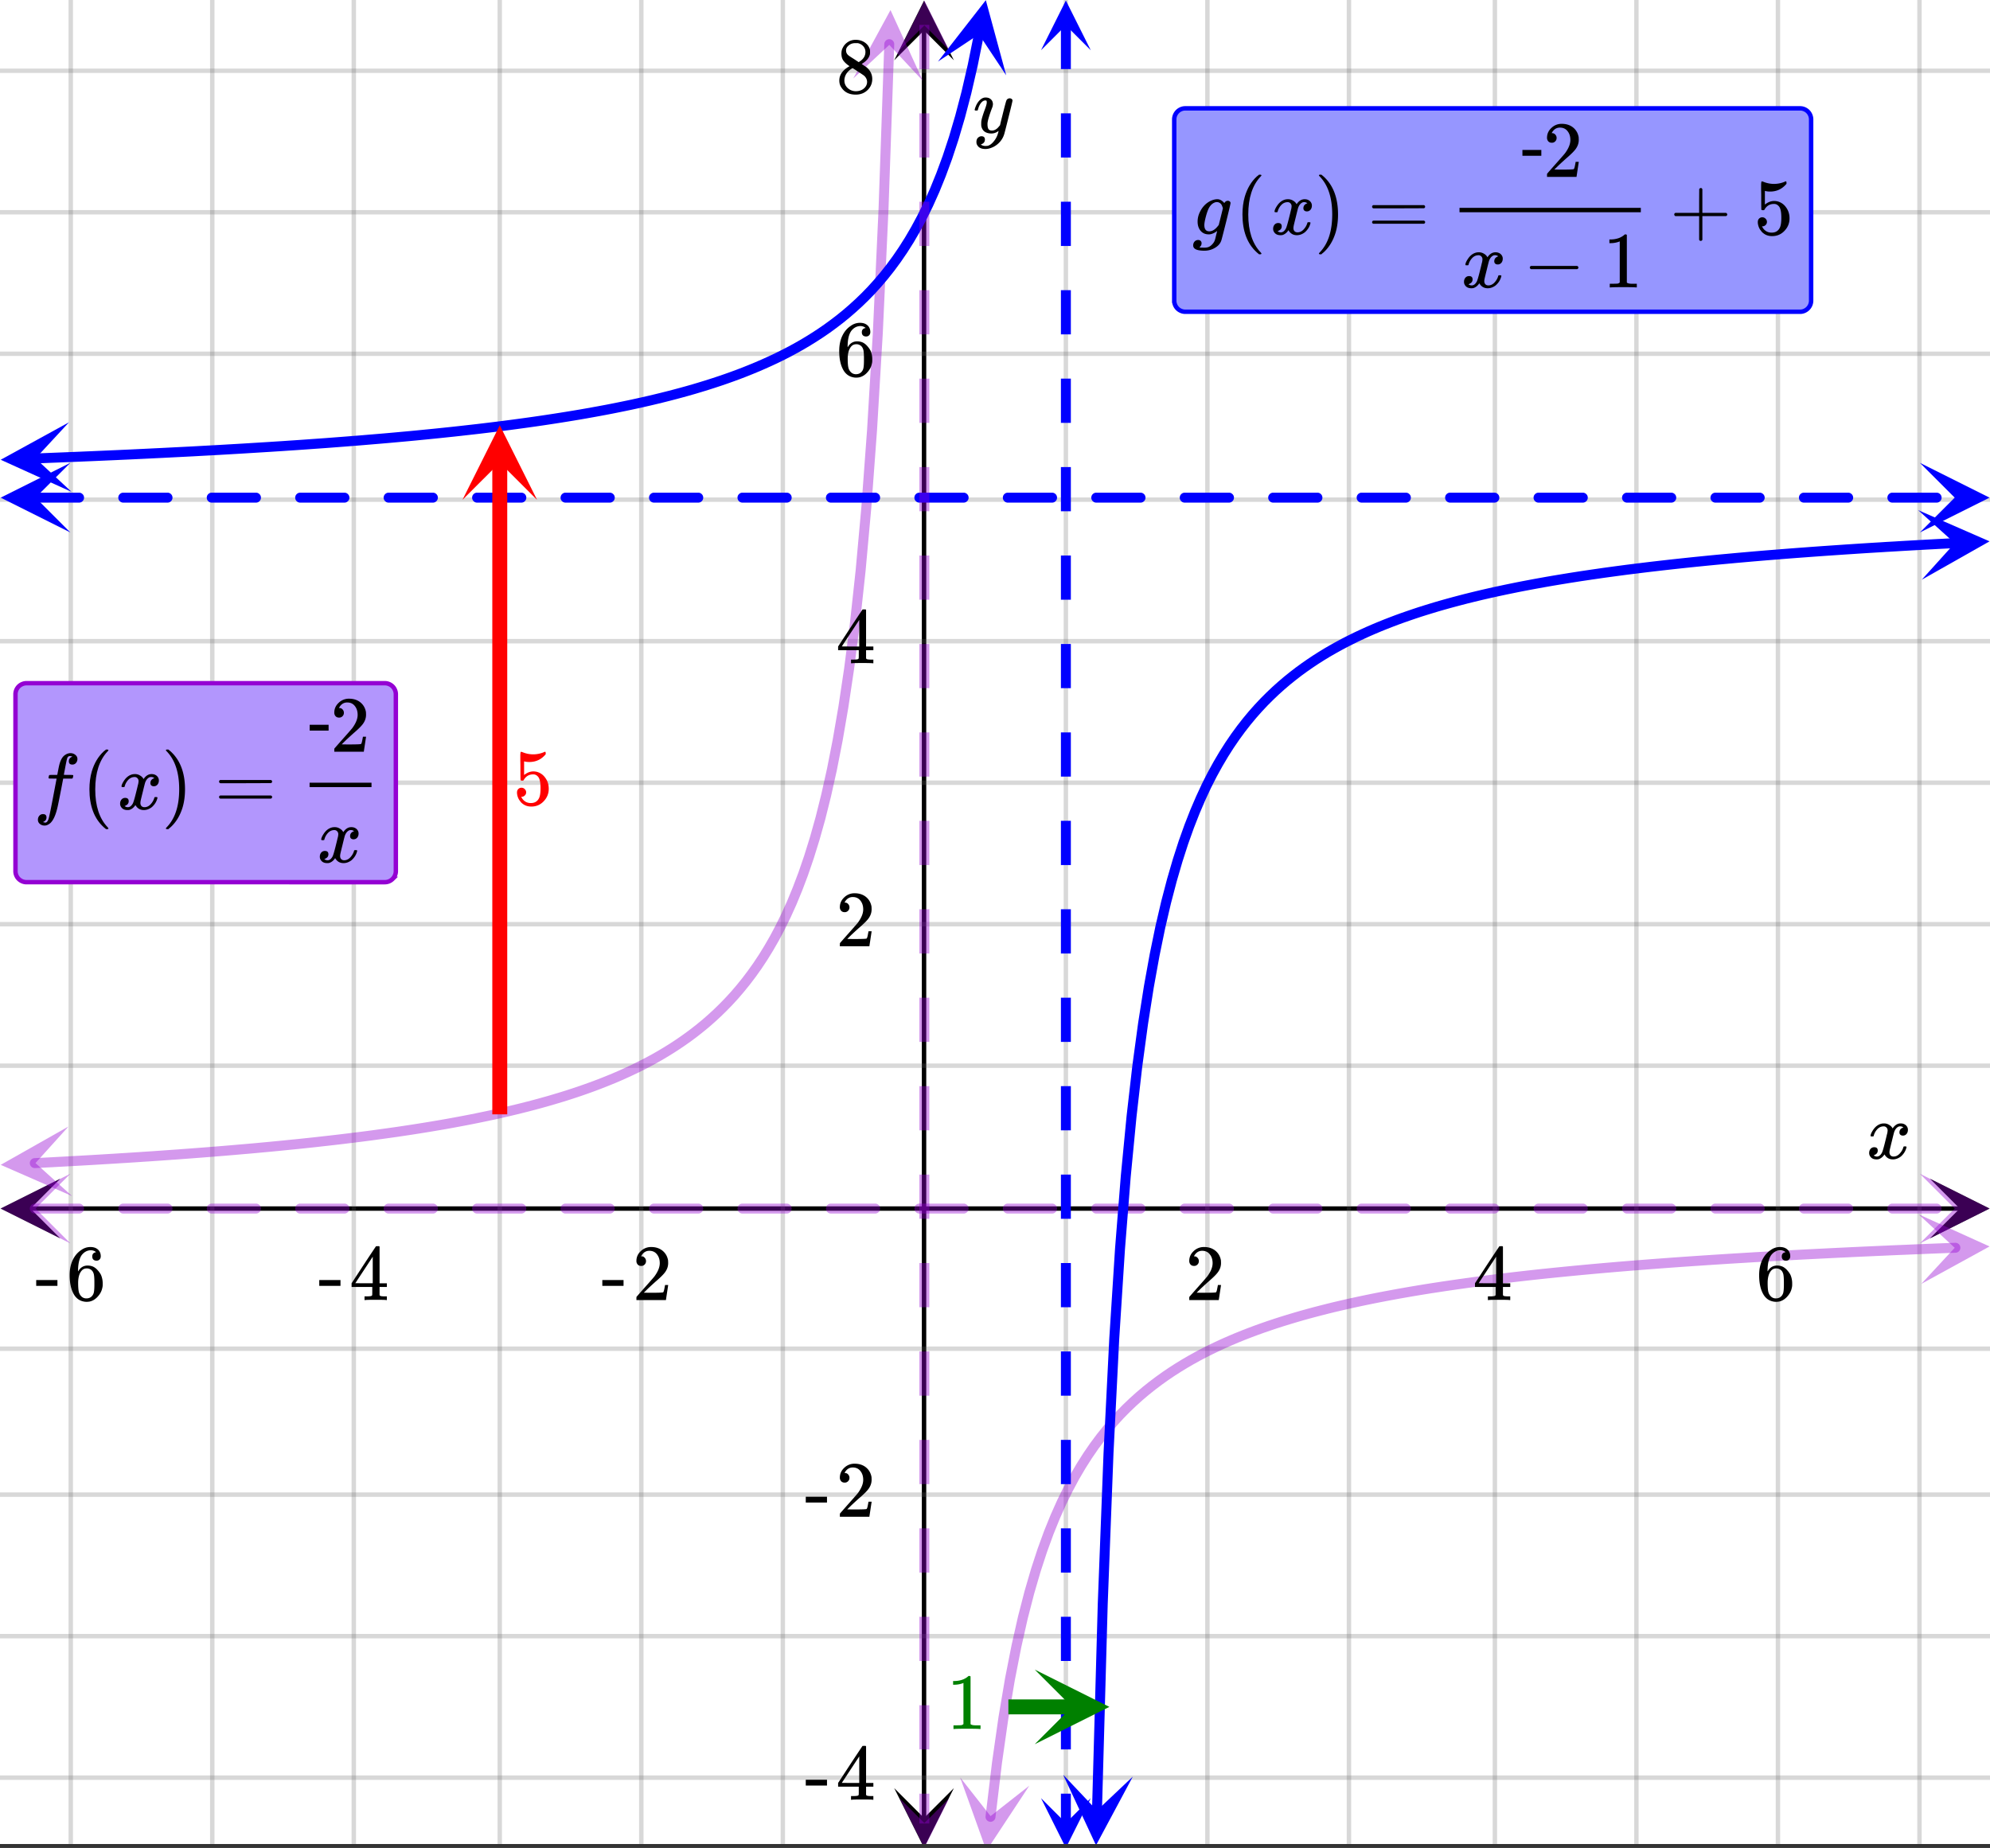 <svg xmlns="http://www.w3.org/2000/svg" xmlns:xlink="http://www.w3.org/1999/xlink" width="449.28" height="417.28" viewBox="0 0 336.96 312.96"><rect x="0" y="0" width="336.96" height="312.96" fill="#333333" stroke="none"/><defs><symbol overflow="visible" id="H"><path d="M.781-3.75C.727-3.8.703-3.848.703-3.89c.031-.25.172-.563.422-.938.414-.633.941-1.004 1.578-1.11.133-.007.235-.015.297-.015.313 0 .598.086.86.25.269.156.46.355.578.594.113-.157.187-.25.218-.282.332-.375.711-.562 1.14-.562.364 0 .661.105.891.312.227.211.344.465.344.766 0 .281-.078.516-.234.703a.776.776 0 0 1-.625.281.64.64 0 0 1-.422-.14.521.521 0 0 1-.156-.39c0-.415.222-.696.672-.845a.58.58 0 0 0-.141-.093.705.705 0 0 0-.39-.094.91.91 0 0 0-.266.031c-.336.149-.586.445-.75.89-.032.075-.164.579-.39 1.516-.231.93-.356 1.45-.376 1.563a1.827 1.827 0 0 0-.047.406c0 .211.063.383.188.516.125.125.289.187.5.187.383 0 .726-.16 1.031-.484.3-.32.508-.676.625-1.063.02-.082.04-.129.063-.14.03-.02.109-.031.234-.031.164 0 .25.039.25.109 0 .012-.012.058-.031.14-.149.563-.461 1.055-.938 1.47-.43.323-.875.484-1.344.484-.625 0-1.101-.282-1.421-.844-.262.406-.594.68-1 .812-.086.02-.2.032-.344.032-.524 0-.89-.188-1.11-.563a.953.953 0 0 1-.14-.531c0-.27.078-.5.234-.688a.798.798 0 0 1 .625-.28c.395 0 .594.187.594.562 0 .336-.164.574-.484.718a.359.359 0 0 1-.063.047l-.078.031c-.012.012-.024.016-.031.016h-.032c0 .031.063.074.188.125a.817.817 0 0 0 .36.078c.32 0 .597-.203.827-.61.102-.163.282-.75.532-1.75.05-.206.109-.437.171-.687.063-.257.11-.457.141-.593.031-.133.05-.211.063-.235a2.86 2.86 0 0 0 .078-.531.678.678 0 0 0-.188-.5.613.613 0 0 0-.484-.203c-.406 0-.762.156-1.063.469a2.562 2.562 0 0 0-.609 1.078c-.012.074-.031.12-.063.14a.752.752 0 0 1-.218.016zm0 0"/></symbol><symbol overflow="visible" id="N"><path d="M6.234-5.813c.125 0 .227.04.313.11.094.062.14.152.14.266 0 .117-.226 1.058-.671 2.828C5.578-.836 5.328.133 5.266.312a3.459 3.459 0 0 1-.688 1.22 3.641 3.641 0 0 1-1.11.874c-.491.239-.945.36-1.359.36-.687 0-1.152-.22-1.39-.657-.094-.125-.14-.304-.14-.53 0-.306.085-.544.265-.72.187-.168.379-.25.578-.25.394 0 .594.188.594.563 0 .332-.157.578-.47.734a.298.298 0 0 1-.062.032.295.295 0 0 0-.078.03c-.011.009-.023.016-.031.016L1.328 2c.031.05.129.11.297.172.133.05.273.078.422.078h.11c.155 0 .273-.012.359-.031.332-.094.648-.324.953-.688A3.69 3.69 0 0 0 4.188.25c.093-.3.14-.477.14-.531 0-.008-.012-.004-.031.015a.358.358 0 0 1-.078.047c-.336.239-.703.36-1.11.36-.46 0-.84-.106-1.14-.313-.293-.219-.48-.531-.563-.937a2.932 2.932 0 0 1-.015-.407c0-.218.007-.382.03-.5.063-.394.266-1.054.61-1.984.196-.531.297-.898.297-1.11a.838.838 0 0 0-.031-.265c-.024-.05-.074-.078-.156-.078h-.063c-.21 0-.406.094-.594.281-.293.293-.511.727-.656 1.297 0 .012-.008.027-.015.047a.188.188 0 0 1-.032.047l-.015.015c-.012.012-.028.016-.047.016h-.36C.305-3.8.281-3.836.281-3.86a.97.97 0 0 1 .047-.203c.188-.625.469-1.113.844-1.468.3-.282.617-.422.953-.422.383 0 .688.105.906.312.227.2.344.485.344.86-.023.168-.04.261-.047.281 0 .055-.07.246-.203.578-.367 1-.586 1.735-.656 2.203a1.857 1.857 0 0 0-.016.297c0 .344.05.61.156.797.114.18.313.266.594.266.207 0 .406-.051.594-.157a1.84 1.84 0 0 0 .422-.328c.093-.101.21-.242.36-.422a32.833 32.833 0 0 1 .25-1.063c.093-.35.175-.687.25-1 .343-1.35.534-2.062.577-2.124a.592.592 0 0 1 .578-.36zm0 0"/></symbol><symbol overflow="visible" id="O"><path d="M1.594 2.188c.238.05.367.078.39.078.207 0 .383-.188.532-.563.113-.305.441-1.898.984-4.797.258-1.363.39-2.05.39-2.062v-.032h-.624c-.43 0-.653-.007-.672-.03-.063-.032-.074-.13-.031-.298.03-.132.05-.207.062-.218.02-.04.055-.063.11-.063.062-.008.273-.016.64-.016.426 0 .64-.003.64-.015 0-.02.04-.242.126-.672.082-.426.132-.688.156-.781.187-.852.473-1.446.86-1.782.35-.289.722-.437 1.109-.437.32.012.593.11.812.297.227.18.344.414.344.703a.987.987 0 0 1-.25.672.766.766 0 0 1-.61.266c-.398 0-.593-.188-.593-.563 0-.332.16-.578.484-.734l.11-.063A1.362 1.362 0 0 0 6.155-9c-.261 0-.43.168-.5.5-.074.273-.195.86-.36 1.766l-.171.89c0 .024.242.032.734.032.407 0 .649.007.735.015.082.012.125.043.125.094 0 .094-.032.242-.094.437-.023.043-.07.07-.14.079h-1.47l-.312 1.64c-.336 1.719-.543 2.758-.625 3.11-.305 1.363-.71 2.285-1.219 2.765-.336.29-.664.438-.984.438-.324 0-.594-.094-.813-.282a.867.867 0 0 1-.328-.703c0-.273.082-.5.25-.687a.789.789 0 0 1 .61-.266c.394 0 .593.188.593.563 0 .332-.156.57-.468.718zm0 0"/></symbol><symbol overflow="visible" id="T"><path d="M1 .953c.156 0 .285.047.39.14a.522.522 0 0 1 .173.407c0 .238-.09.441-.266.61-.063.07-.086.109-.063.109.082.02.348.031.797.031.344 0 .614-.055.813-.156.207-.106.398-.262.578-.469.176-.2.3-.402.375-.61.062-.18.133-.46.219-.843.113-.426.171-.676.171-.75a2.572 2.572 0 0 1-1.078.547A1.509 1.509 0 0 1 2.781 0c-.586 0-1.047-.203-1.39-.61-.336-.413-.5-.93-.5-1.546 0-.563.129-1.11.39-1.64.414-.852 1.008-1.474 1.782-1.86.414-.196.804-.297 1.171-.297.414 0 .805.215 1.172.64l.063-.062a.616.616 0 0 1 .562-.313c.114 0 .211.04.297.11.094.074.14.164.14.266 0 .136-.257 1.226-.765 3.265-.512 2.043-.781 3.082-.812 3.125-.168.488-.524.89-1.063 1.203a3.421 3.421 0 0 1-1.797.485c-1.031 0-1.64-.2-1.828-.594a.734.734 0 0 1-.062-.328.95.95 0 0 1 .234-.625A.81.81 0 0 1 1 .953zm4.172-5.375a3.912 3.912 0 0 0-.203-.547.984.984 0 0 0-.313-.343.917.917 0 0 0-.531-.157c-.023 0-.055.008-.094.016H3.97c-.387.094-.715.328-.985.703-.25.336-.492.945-.718 1.828-.157.606-.235 1.055-.235 1.344 0 .71.281 1.062.844 1.062.508 0 1.004-.312 1.484-.937l.11-.14c.32-1.259.554-2.204.703-2.829zm0 0"/></symbol><symbol overflow="visible" id="I"><path d="M1.484-5.781c-.25 0-.449-.078-.593-.235a.872.872 0 0 1-.22-.609c0-.645.243-1.195.735-1.656a2.46 2.46 0 0 1 1.766-.703c.77 0 1.41.21 1.922.625.508.418.82.964.937 1.64.008.168.016.32.016.453 0 .524-.156 1.012-.469 1.47-.25.374-.758.89-1.516 1.546-.324.281-.777.695-1.359 1.234l-.781.766 1.016.016c1.414 0 2.164-.024 2.25-.079.039-.007.085-.101.14-.28.031-.095.094-.4.188-.923v-.03h.53v.03l-.374 2.47V0h-5v-.25c0-.188.008-.29.031-.313.008-.007.383-.437 1.125-1.28.977-1.095 1.61-1.813 1.89-2.157.602-.82.907-1.57.907-2.25 0-.594-.156-1.086-.469-1.484-.312-.407-.746-.61-1.297-.61-.523 0-.945.235-1.265.703-.024.032-.047.079-.078.141a.274.274 0 0 0-.047.078c0 .012.02.016.062.016a.68.68 0 0 1 .547.25.801.801 0 0 1 .219.562c0 .23-.078.422-.235.578a.76.76 0 0 1-.578.235zm0 0"/></symbol><symbol overflow="visible" id="J"><path d="M6.234 0c-.125-.031-.71-.047-1.75-.047-1.074 0-1.671.016-1.796.047h-.126v-.625h.422c.383-.008.618-.031.704-.063a.286.286 0 0 0 .171-.14c.008-.008.016-.25.016-.719v-.672h-3.5v-.625l2.031-3.11A431.58 431.58 0 0 1 4.5-9.108c.02-.008.113-.016.281-.016h.25l.078.078v6.203h1.235v.625H5.109V-.89a.25.25 0 0 0 .079.157c.07.062.328.101.765.109h.39V0zm-2.28-2.844v-4.5L1-2.859l1.469.015zm0 0"/></symbol><symbol overflow="visible" id="K"><path d="M5.031-8.11c-.199-.195-.48-.304-.843-.328-.625 0-1.153.274-1.579.813-.418.586-.625 1.492-.625 2.719L2-4.86l.11-.172c.363-.54.859-.813 1.484-.813.414 0 .781.09 1.094.266a2.6 2.6 0 0 1 .64.547c.219.242.395.492.531.75.196.449.297.933.297 1.453v.234c0 .211-.027.403-.078.578-.105.532-.383 1.032-.828 1.5-.387.407-.82.66-1.297.766a2.688 2.688 0 0 1-.547.047c-.168 0-.32-.016-.453-.047-.668-.125-1.2-.484-1.594-1.078C.83-1.66.563-2.79.563-4.218c0-.97.171-1.817.515-2.548.344-.726.82-1.296 1.438-1.703a2.62 2.62 0 0 1 1.562-.515c.531 0 .953.14 1.266.421.32.282.484.665.484 1.141 0 .23-.07.414-.203.547-.125.137-.297.203-.516.203-.218 0-.398-.062-.53-.187-.126-.125-.188-.301-.188-.532 0-.406.21-.644.64-.718zm-.593 3.235a1.18 1.18 0 0 0-.97-.484c-.335 0-.605.105-.812.312C2.22-4.597 2-3.883 2-2.907c0 .794.05 1.345.156 1.657.094.273.242.5.453.688.22.187.477.28.782.28.457 0 .804-.171 1.046-.515.133-.187.22-.41.25-.672.04-.258.063-.64.063-1.14v-.422c0-.508-.023-.895-.063-1.156a1.566 1.566 0 0 0-.25-.688zm0 0"/></symbol><symbol overflow="visible" id="L"><path d="M.14-2.406v-.985h3.594v.985zm0 0"/></symbol><symbol overflow="visible" id="M"><path d="M2.313-4.516c-.438-.289-.778-.593-1.016-.906-.242-.312-.36-.723-.36-1.234 0-.383.07-.707.22-.969.195-.406.488-.734.874-.984.383-.25.82-.375 1.313-.375.613 0 1.144.164 1.594.484.445.324.722.734.828 1.234.007.055.015.164.015.329 0 .199-.008.328-.015.39-.137.594-.547 1.11-1.235 1.547l-.156.11c.5.343.758.523.781.53.664.544 1 1.215 1 2.016 0 .73-.265 1.356-.797 1.875-.53.508-1.199.766-2 .766C2.254.297 1.441-.11.922-.922c-.23-.32-.344-.71-.344-1.172 0-.976.578-1.785 1.735-2.422zM5-6.922c0-.383-.125-.71-.375-.984a1.69 1.69 0 0 0-.922-.516h-.437c-.48 0-.883.164-1.204.485-.23.21-.343.453-.343.734 0 .387.164.695.5.922.039.043.328.23.86.562l.78.516c.008-.008.067-.047.172-.11a2.95 2.95 0 0 0 .25-.187C4.758-5.883 5-6.36 5-6.922zM1.437-2.109c0 .523.192.96.579 1.312a2.01 2.01 0 0 0 1.359.516c.363 0 .695-.07 1-.219.3-.156.531-.36.688-.61.144-.226.218-.472.218-.734 0-.383-.156-.726-.468-1.031-.075-.07-.45-.328-1.125-.766l-.407-.265C3.133-4 3.02-4.07 2.937-4.125l-.109-.063-.156.079c-.563.367-.938.812-1.125 1.343-.074.243-.11.461-.11.657zm0 0"/></symbol><symbol overflow="visible" id="P"><path d="M4.484 3.25c0 .082-.078.125-.234.125h-.172l-.39-.328C2.07 1.578 1.265-.563 1.265-3.375c0-1.094.129-2.094.39-3C2.07-7.789 2.75-8.93 3.688-9.797c.07-.05.144-.11.218-.172.082-.07.14-.117.172-.14h.172c.102 0 .164.015.188.046.03.024.046.047.046.079 0 .03-.046.093-.14.187C2.945-8.317 2.25-6.172 2.25-3.359c0 2.804.695 4.937 2.094 6.406.093.101.14.172.14.203zm0 0"/></symbol><symbol overflow="visible" id="Q"><path d="M.813-10.094l.046-.015h.297l.375.312C3.156-8.317 3.97-6.176 3.97-3.375c0 1.105-.133 2.105-.39 3C3.16 1.039 2.476 2.18 1.53 3.047c-.062.05-.136.11-.218.172-.075.07-.125.125-.157.156H1a.547.547 0 0 1-.219-.031c-.031-.024-.047-.07-.047-.14.008 0 .063-.06.157-.173C2.285 1.582 2.984-.55 2.984-3.375c0-2.82-.699-4.957-2.093-6.406-.094-.102-.149-.16-.157-.172 0-.07.024-.117.079-.14zm0 0"/></symbol><symbol overflow="visible" id="R"><path d="M.75-4.672c0-.125.063-.219.188-.281H9.53c.133.062.203.156.203.281 0 .094-.062.18-.187.25l-4.281.016H.969C.82-4.457.75-4.546.75-4.672zm0 2.61c0-.133.07-.223.219-.266h8.578a.249.249 0 0 0 .062.047l.063.047c.02.011.035.039.047.078.008.031.015.062.015.094 0 .117-.07.203-.203.265H.937C.813-1.859.75-1.945.75-2.063zm0 0"/></symbol><symbol overflow="visible" id="U"><path d="M.938-3.094C.813-3.164.75-3.258.75-3.375c0-.113.063-.203.188-.266h4.03v-2.015l.016-2.032c.094-.113.18-.171.266-.171.113 0 .203.07.266.203v4.015H9.53c.133.075.203.168.203.282 0 .105-.07.195-.203.265H5.516V.922c-.063.125-.157.187-.282.187-.117 0-.203-.062-.265-.187v-4.016zm0 0"/></symbol><symbol overflow="visible" id="V"><path d="M1.328-3.094c-.137-.07-.203-.164-.203-.281 0-.113.066-.203.203-.266h7.828c.133.075.203.168.203.282 0 .105-.07.195-.203.265zm0 0"/></symbol><symbol overflow="visible" id="W"><path d="M5.61 0c-.157-.031-.872-.047-2.141-.047C2.207-.047 1.5-.03 1.344 0h-.157v-.625h.344c.52 0 .86-.008 1.016-.031.07-.008.18-.067.328-.172v-6.969c-.023 0-.059.016-.11.047a4.134 4.134 0 0 1-1.39.25h-.25v-.625h.25c.758-.02 1.39-.188 1.89-.5a2.46 2.46 0 0 0 .422-.313c.008-.03.063-.046.157-.046a.36.36 0 0 1 .234.078v8.078c.133.137.43.203.89.203h.798V0zm0 0"/></symbol><symbol overflow="visible" id="X"><path d="M1.438-2.89a.72.72 0 0 1 .546.234.72.72 0 0 1 .235.547c0 .21-.078.386-.235.53a.73.73 0 0 1-.515.22h-.094l.047.062c.133.293.336.531.61.719.28.187.609.281.984.281.644 0 1.101-.27 1.375-.812.175-.332.265-.907.265-1.72 0-.925-.125-1.55-.375-1.874-.23-.3-.515-.453-.86-.453-.698 0-1.23.308-1.593.922a.312.312 0 0 1-.094.125.761.761 0 0 1-.203.015c-.148 0-.23-.031-.25-.093-.023-.032-.031-.817-.031-2.36 0-.258-.008-.57-.016-.937v-.72c0-.5.032-.75.094-.75a.047.047 0 0 1 .047-.03l.25.078a4.646 4.646 0 0 0 3.625-.016.402.402 0 0 1 .172-.062c.07 0 .11.086.11.25v.171C4.8-7.686 3.878-7.25 2.765-7.25c-.282 0-.532-.023-.75-.078l-.141-.031v2.312c.508-.406 1.035-.61 1.578-.61.164 0 .348.024.547.063.602.157 1.094.5 1.469 1.032.383.523.578 1.14.578 1.859 0 .812-.29 1.515-.86 2.11-.562.593-1.261.89-2.093.89C2.52.297 2.035.14 1.64-.172a1.618 1.618 0 0 1-.438-.453C.93-.945.758-1.348.687-1.828c0-.02-.007-.055-.015-.11v-.14c0-.25.07-.445.219-.594a.745.745 0 0 1 .546-.219zm0 0"/></symbol><symbol overflow="visible" id="S"><path d="M3.453-3.578H.25v-.985h3.203zm0 0"/></symbol><clipPath id="a"><path d="M0 0h336.96v312.285H0zm0 0"/></clipPath><clipPath id="b"><path d="M.102 199.621H11V210H.102zm0 0"/></clipPath><clipPath id="c"><path d="M326.79 199.621h10.17V210h-10.17zm0 0"/></clipPath><clipPath id="d"><path d="M11 0h315v312.285H11zm0 0"/></clipPath><clipPath id="e"><path d="M151.41 302H162v10.285h-10.59zm0 0"/></clipPath><clipPath id="f"><path d="M151.41 0H162v10.21h-10.59zm0 0"/></clipPath><clipPath id="g"><path d="M0 11h336.96v291H0zm0 0"/></clipPath><clipPath id="h"><path d="M162 301h13v11.285h-13zm0 0"/></clipPath><clipPath id="i"><path d="M161.176 312.723l3.156-26.348 26.352 3.156-3.16 26.352zm0 0"/></clipPath><clipPath id="j"><path d="M324 205h12.96v13H324zm0 0"/></clipPath><clipPath id="k"><path d="M324.871 205.652l26.52-1.015 1.011 26.52-26.52 1.015zm0 0"/></clipPath><clipPath id="l"><path d="M0 190h13v13H0zm0 0"/></clipPath><clipPath id="m"><path d="M-.184 191.387l26.504-1.364 1.364 26.504-26.504 1.364zm0 0"/></clipPath><clipPath id="n"><path d="M144 1h13v13h-13zm0 0"/></clipPath><clipPath id="o"><path d="M144.484 13.285l.918-26.523 26.524.922-.922 26.523zm0 0"/></clipPath><clipPath id="p"><path d="M.117 198.781H12V211H.117zm0 0"/></clipPath><clipPath id="q"><path d="M325.086 198.781h11.875V211h-11.875zm0 0"/></clipPath><clipPath id="r"><path d="M180 300h12v12.285h-12zm0 0"/></clipPath><clipPath id="s"><path d="M179.691 312.352l.739-26.532 26.527.739-.738 26.527zm0 0"/></clipPath><clipPath id="t"><path d="M324 86h12.96v13H324zm0 0"/></clipPath><clipPath id="u"><path d="M324.797 86.398l26.504-1.363 1.367 26.5-26.504 1.367zm0 0"/></clipPath><clipPath id="v"><path d="M0 71h13v13H0zm0 0"/></clipPath><clipPath id="w"><path d="M-.105 71.969l26.52-1.016 1.01 26.52L.907 98.488zm0 0"/></clipPath><clipPath id="x"><path d="M158 0h13v13h-13zm0 0"/></clipPath><clipPath id="y"><path d="M158.816 10.43l5.239-26.016 26.015 5.238-5.238 26.016zm0 0"/></clipPath><clipPath id="z"><path d="M.117 78.383H12V91H.117zm0 0"/></clipPath><clipPath id="A"><path d="M325.086 78.383h11.875V91h-11.875zm0 0"/></clipPath><clipPath id="B"><path d="M152 .086h8.73V9H152zm0 0"/></clipPath><clipPath id="C"><path d="M152 304.527h8.73v7.758H152zm0 0"/></clipPath><clipPath id="D"><path d="M176 .086h8.695V9H176zm0 0"/></clipPath><clipPath id="E"><path d="M176 304.527h8.695v7.758H176zm0 0"/></clipPath><clipPath id="F"><path d="M78.305 72H91v12.656H78.305zm0 0"/></clipPath><clipPath id="G"><path d="M175.207 282.754H188V296h-12.793zm0 0"/></clipPath></defs><g clip-path="url(#a)" fill="#fff"><path d="M0 0h336.96v312.96H0z"/><path d="M0 0h336.96v312.96H0z"/></g><path d="M5.055 204.676h326.89" fill="none" stroke="#000" stroke-width=".749"/><g clip-path="url(#b)"><path d="M10.21 199.621L.103 204.676l10.109 5.054-5.055-5.054zm0 0"/></g><g clip-path="url(#c)"><path d="M326.79 199.621l10.108 5.055-10.109 5.054 5.055-5.054zm0 0"/></g><g clip-path="url(#d)"><path d="M180.48 0v313.035M204.446 0v313.035M228.41 0v313.035M253.125 0v313.035M277.09 0v313.035M301.055 0v313.035M325.02 0v313.035M132.555 0v313.035M108.59 0v313.035M84.625 0v313.035M59.91 0v313.035M35.945 0v313.035M11.98 0v313.035" fill="none" stroke-linecap="round" stroke-linejoin="round" stroke="#666" stroke-opacity=".251" stroke-width=".749"/></g><path d="M156.465 307.98V5.056" fill="none" stroke="#000" stroke-width=".749"/><g clip-path="url(#e)"><path d="M151.41 302.824l5.055 10.11 5.055-10.11-5.055 5.055zm0 0"/></g><g clip-path="url(#f)"><path d="M151.41 10.21L156.465.103l5.055 10.109-5.055-5.055zm0 0"/></g><g clip-path="url(#g)"><path d="M0 180.48h337M0 156.52h337M0 132.555h337M0 108.59h337M0 84.625h337M0 59.91h337M0 35.945h337M0 11.98h337M0 228.41h337M0 253.125h337M0 277.09h337M0 301.055h337" fill="none" stroke-linecap="round" stroke-linejoin="round" stroke="#666" stroke-opacity=".251" stroke-width=".749"/></g><path d="M167.719 307.688l1.097-9.149 1.094-7.652 1.098-6.5 1.098-5.59 1.093-4.856 1.098-4.257 1.098-3.766 1.097-3.355 1.094-3.004 1.098-2.707 1.097-2.457 1.098-2.23 1.094-2.044 1.097-1.871 1.098-1.727 1.094-1.593 1.097-1.477 1.098-1.37 1.098-1.278 1.093-1.196 1.098-1.117 1.098-1.047 1.094-.984 1.097-.93 1.098-.875 1.098-.824 1.093-.785 1.098-.742 1.098-.703 1.093-.668 1.098-.637 1.098-.606 1.097-.578 1.094-.55 1.098-.528 1.097-.508 1.098-.48 1.094-.465 1.097-.445 1.098-.426 1.094-.41 1.097-.395 1.098-.379 1.098-.367 1.094-.351 1.097-.34 1.098-.328 1.094-.32 1.097-.305 1.098-.297 1.098-.285 1.093-.278 1.098-.27 1.098-.257 1.093-.254 1.098-.242 1.098-.238 1.097-.23 1.094-.224 1.098-.218 1.097-.211 1.098-.203 1.094-.203 2.195-.383 1.094-.184 1.098-.18 1.097-.175 1.098-.168 1.094-.168 2.195-.32 1.094-.153 1.097-.152 1.098-.149 1.098-.14 1.093-.141 2.196-.273 1.093-.13 1.098-.128 2.195-.25 1.094-.121 1.098-.118 2.195-.226 1.094-.11 1.098-.109 1.097-.105 1.094-.106 2.195-.203 1.098-.098 1.094-.097 2.195-.188 1.094-.09 1.097-.09 2.196-.171 1.093-.086 3.293-.246 1.094-.078 1.098-.079 1.097-.074 1.094-.074 2.196-.148 1.097-.07 1.094-.071 1.098-.07 1.097-.067 1.094-.066 2.195-.133 1.098-.062 1.094-.063 1.097-.062 1.098-.06 1.094-.062 3.293-.175 1.094-.055 3.292-.164 1.094-.055 1.098-.05 1.098-.055 1.093-.051 1.098-.05 1.098-.048 1.097-.05 1.094-.047 1.098-.051 1.097-.047 1.094-.043 2.195-.094 1.098-.043 1.094-.047 2.195-.086 1.094-.042 1.098-.04" fill="none" stroke-width="1.685" stroke-linecap="round" stroke-linejoin="round" stroke="#9400d3" stroke-opacity=".4"/><g clip-path="url(#h)"><g clip-path="url(#i)"><path d="M162.578 301.012l4.453 12.414 7.258-11.008-6.559 5.152zm0 0" fill="#9400d3" fill-opacity=".4"/></g></g><g clip-path="url(#j)"><g clip-path="url(#k)"><path d="M324.871 205.652l12.012 5.442-11.563 6.344 5.668-6.118zm0 0" fill="#9400d3" fill-opacity=".4"/></g></g><path d="M5.89 196.977l.973-.047.969-.051.973-.05.968-.056.973-.05.973-.055.969-.055.972-.054.969-.055.973-.055.972-.058.969-.059.973-.059.968-.058.973-.063.973-.058.968-.063.973-.062.973-.067.969-.062.972-.067.969-.066 1.945-.14.969-.067.973-.074.968-.07 1.946-.149.968-.074.973-.078.969-.078.973-.079.972-.082.969-.082.973-.086.968-.082.973-.085.973-.09.968-.09.973-.09.969-.094.972-.094.973-.097.969-.098.973-.097.968-.102.973-.102.973-.105.968-.11.973-.109.969-.11.972-.112.973-.118.969-.117.972-.121.97-.121.972-.125.973-.129.968-.133.973-.133.969-.136.972-.137.973-.145.969-.144.972-.149.97-.152.972-.156.972-.16.97-.164.972-.164.969-.172.972-.176.973-.18.969-.183.972-.188.97-.195.972-.2.972-.202.97-.208.972-.214.972-.223.97-.227.972-.234.969-.238.972-.246.973-.254.969-.262.972-.27.97-.277.972-.289.972-.293.97-.305.972-.316.969-.324.972-.34.973-.348.969-.36.972-.374.969-.387.973-.398.972-.418.97-.434.972-.449.968-.465.973-.488.973-.504.969-.527.972-.551.969-.578.973-.602.972-.629.969-.66.973-.691.968-.723.973-.766.973-.8.968-.848.973-.895.969-.945.973-1 .972-1.058.969-1.13.973-1.199.968-1.277.973-1.367.973-1.465.968-1.574.973-1.692.969-1.832.972-1.98.973-2.152.969-2.348.973-2.57.968-2.829.973-3.125.973-3.468.968-3.88.973-4.359.969-4.941.972-5.64.973-6.508.969-7.586.972-8.961.973-10.742.969-13.114.973-16.375.968-21.011.973-27.961" fill="none" stroke-width="1.685" stroke-linecap="round" stroke-linejoin="round" stroke="#9400d3" stroke-opacity=".4"/><g clip-path="url(#l)"><g clip-path="url(#m)"><path d="M11.594 190.781L.117 197.273l12.086 5.286-6.195-5.586zm0 0" fill="#9400d3" fill-opacity=".4"/></g></g><g clip-path="url(#n)"><g clip-path="url(#o)"><path d="M144.484 13.285l6.301-11.582 5.485 11.992-5.688-6.097zm0 0" fill="#9400d3" fill-opacity=".4"/></g></g><path d="M5.898 203.836h7.489c.23 0 .43.082.593.246a.8.8 0 0 1 .25.594.802.802 0 0 1-.25.597.811.811 0 0 1-.593.247H5.898a.814.814 0 0 1-.597-.247.814.814 0 0 1-.246-.597c0-.23.082-.43.246-.594a.814.814 0 0 1 .597-.246zm14.977 0h7.488c.235 0 .434.082.598.246a.811.811 0 0 1 .246.594.814.814 0 0 1-.246.597.814.814 0 0 1-.598.247h-7.488a.811.811 0 0 1-.594-.247.802.802 0 0 1-.25-.597.8.8 0 0 1 .25-.594.811.811 0 0 1 .594-.246zm14.977 0h7.492c.23 0 .43.082.593.246a.811.811 0 0 1 .247.594.814.814 0 0 1-.246.597.811.811 0 0 1-.594.247h-7.492a.811.811 0 0 1-.594-.247.814.814 0 0 1-.246-.597c0-.23.082-.43.246-.594a.811.811 0 0 1 .594-.246zm14.98 0h7.488c.23 0 .43.082.594.246.164.164.25.363.25.594a.817.817 0 0 1-.25.597.811.811 0 0 1-.594.247h-7.488a.814.814 0 0 1-.598-.247.814.814 0 0 1-.246-.597c0-.23.082-.43.246-.594a.814.814 0 0 1 .598-.246zm14.977 0h7.488c.234 0 .433.082.598.246a.811.811 0 0 1 .246.594.814.814 0 0 1-.246.597.814.814 0 0 1-.598.247h-7.488a.82.82 0 0 1-.598-.247.814.814 0 0 1-.246-.597c0-.23.082-.43.246-.594a.82.82 0 0 1 .598-.246zm14.976 0h7.488c.235 0 .434.082.598.246a.811.811 0 0 1 .246.594.814.814 0 0 1-.246.597.814.814 0 0 1-.598.247h-7.488a.811.811 0 0 1-.594-.247.814.814 0 0 1-.246-.597c0-.23.082-.43.246-.594a.811.811 0 0 1 .594-.246zm14.98 0h7.489c.23 0 .43.082.594.246a.811.811 0 0 1 .246.594.814.814 0 0 1-.246.597.811.811 0 0 1-.594.247h-7.488a.814.814 0 0 1-.598-.247.814.814 0 0 1-.246-.597c0-.23.082-.43.246-.594a.814.814 0 0 1 .598-.246zm14.977 0h7.488a.82.82 0 0 1 .598.246.811.811 0 0 1 .246.594.814.814 0 0 1-.246.597.82.82 0 0 1-.598.247h-7.488a.82.82 0 0 1-.597-.247.814.814 0 0 1-.247-.597c0-.23.082-.43.247-.594a.82.82 0 0 1 .597-.246zm14.977 0h7.488c.234 0 .434.082.598.246a.811.811 0 0 1 .246.594.814.814 0 0 1-.246.597.814.814 0 0 1-.598.247h-7.488a.811.811 0 0 1-.594-.247.814.814 0 0 1-.246-.597c0-.23.082-.43.246-.594a.811.811 0 0 1 .594-.246zm14.98 0h7.488c.231 0 .43.082.594.246a.811.811 0 0 1 .246.594.814.814 0 0 1-.246.597.811.811 0 0 1-.594.247H140.7a.814.814 0 0 1-.597-.247.814.814 0 0 1-.247-.597c0-.23.083-.43.247-.594a.814.814 0 0 1 .597-.246zm14.977 0h7.488a.82.82 0 0 1 .598.246.811.811 0 0 1 .246.594.814.814 0 0 1-.246.597.82.82 0 0 1-.598.247h-7.488a.814.814 0 0 1-.598-.247.814.814 0 0 1-.246-.597c0-.23.082-.43.246-.594a.814.814 0 0 1 .598-.246zm14.976 0h7.489c.234 0 .433.082.597.246a.811.811 0 0 1 .246.594.814.814 0 0 1-.246.597.814.814 0 0 1-.597.247h-7.489a.811.811 0 0 1-.593-.247.799.799 0 0 1-.246-.597.796.796 0 0 1 .246-.594.811.811 0 0 1 .593-.246zm14.977 0h7.492c.23 0 .43.082.594.246a.811.811 0 0 1 .246.594.814.814 0 0 1-.246.597.811.811 0 0 1-.594.247h-7.492a.811.811 0 0 1-.594-.247.814.814 0 0 1-.246-.597c0-.23.082-.43.246-.594a.811.811 0 0 1 .594-.246zm14.98 0h7.489c.234 0 .43.082.593.246a.8.8 0 0 1 .25.594.802.802 0 0 1-.25.597.805.805 0 0 1-.593.247h-7.489a.814.814 0 0 1-.597-.247.814.814 0 0 1-.246-.597c0-.23.082-.43.246-.594a.814.814 0 0 1 .597-.246zm14.977 0h7.488c.235 0 .434.082.598.246a.811.811 0 0 1 .246.594.814.814 0 0 1-.246.597.814.814 0 0 1-.598.247h-7.488a.811.811 0 0 1-.594-.247.802.802 0 0 1-.25-.597.8.8 0 0 1 .25-.594.811.811 0 0 1 .594-.246zm14.976 0h7.493c.23 0 .43.082.593.246a.811.811 0 0 1 .247.594.814.814 0 0 1-.247.597.811.811 0 0 1-.593.247h-7.493a.811.811 0 0 1-.593-.247.814.814 0 0 1-.246-.597c0-.23.082-.43.246-.594a.811.811 0 0 1 .594-.246zm14.981 0h7.488c.23 0 .43.082.594.246a.8.8 0 0 1 .25.594.802.802 0 0 1-.25.597.811.811 0 0 1-.594.247h-7.488a.814.814 0 0 1-.598-.247.814.814 0 0 1-.246-.597c0-.23.082-.43.246-.594a.814.814 0 0 1 .598-.246zm14.977 0h7.488c.234 0 .433.082.597.246a.811.811 0 0 1 .247.594.814.814 0 0 1-.247.597.814.814 0 0 1-.597.247h-7.488a.805.805 0 0 1-.594-.247.802.802 0 0 1-.25-.597.8.8 0 0 1 .25-.594.805.805 0 0 1 .594-.246zm14.976 0h7.492c.23 0 .43.082.594.246a.811.811 0 0 1 .246.594.814.814 0 0 1-.246.597.811.811 0 0 1-.594.247h-7.492a.811.811 0 0 1-.594-.247.814.814 0 0 1-.246-.597c0-.23.082-.43.246-.594a.811.811 0 0 1 .594-.246zm14.98 0h7.489c.23 0 .43.082.594.246a.833.833 0 0 1 0 1.191.811.811 0 0 1-.594.247h-7.488a.814.814 0 0 1-.598-.247.814.814 0 0 1-.246-.597c0-.23.082-.43.246-.594a.814.814 0 0 1 .598-.246zm14.977 0h7.488c.235 0 .434.082.598.246a.811.811 0 0 1 .246.594.814.814 0 0 1-.246.597.814.814 0 0 1-.598.247h-7.488a.82.82 0 0 1-.598-.247.814.814 0 0 1-.246-.597c0-.23.082-.43.246-.594a.82.82 0 0 1 .598-.246zm14.977 0h7.488c.234 0 .434.082.598.246a.811.811 0 0 1 .246.594.814.814 0 0 1-.246.597.814.814 0 0 1-.598.247h-7.488a.811.811 0 0 1-.594-.247.814.814 0 0 1-.246-.597c0-.23.082-.43.246-.594a.811.811 0 0 1 .594-.246zm0 0" fill="#9400d3" fill-opacity=".4"/><g clip-path="url(#p)"><path d="M11.914 198.781L.117 204.676l11.797 5.898-5.898-5.898zm0 0" fill="#9400d3" fill-opacity=".4"/></g><g clip-path="url(#q)"><path d="M325.086 198.781l11.797 5.895-11.797 5.898 5.898-5.898zm0 0" fill="#9400d3" fill-opacity=".4"/></g><path d="M185.746 306.734l.977-35.078.976-25.523.973-19.402.976-15.25.977-12.301.977-10.13.972-8.487.977-7.22.976-6.21.977-5.399.973-4.742.976-4.191.977-3.735.976-3.351.973-3.02.977-2.738.976-2.492.977-2.277.972-2.094.977-1.926.976-1.777.977-1.653.973-1.53.976-1.43.977-1.337.976-1.25.973-1.171.977-1.102.976-1.04.977-.976.972-.925.977-.875.976-.832.977-.786.973-.75.976-.71.977-.68.976-.649.973-.617.977-.594.976-.562.977-.543.972-.52.977-.496.976-.48.977-.461.973-.442.976-.425.977-.41.976-.395.973-.379.977-.371.976-.355.977-.34.972-.332.977-.325.977-.308.976-.3.973-.294.976-.281.977-.274.976-.265.973-.258.977-.254.976-.242.977-.238.972-.23.977-.224.977-.218.976-.211.973-.207 1.953-.399.976-.191.973-.184.977-.183 1.953-.352.972-.168.977-.164 1.953-.32.973-.153.976-.152 1.953-.289.973-.14.977-.141 1.953-.266.972-.129.977-.129 1.953-.242.973-.12.976-.118 1.954-.227.972-.109.977-.11 1.953-.21.973-.102.976-.101 1.953-.196.973-.094.976-.093 1.954-.18.972-.09 2.93-.258.973-.082.976-.082 1.953-.156.973-.078.976-.078 1.954-.149.972-.07.977-.074 1.953-.14.973-.067 2.93-.2.972-.062.976-.066 1.954-.125.972-.059.977-.058.976-.063.977-.055.973-.058.976-.059 1.953-.11.973-.054.977-.055.976-.05.977-.055.972-.05 1.953-.102" fill="none" stroke-width="1.685" stroke-linecap="round" stroke-linejoin="round" stroke="#00f"/><g clip-path="url(#r)"><g clip-path="url(#s)"><path d="M180.02 300.559l5.566 11.953 6.223-11.625-6.059 5.73zm0 0" fill="#00f"/></g></g><g clip-path="url(#t)"><g clip-path="url(#u)"><path d="M324.797 86.398l12.086 5.282-11.477 6.496 5.586-6.192zm0 0" fill="#00f"/></g></g><path d="M5.895 77.64l1.074-.038 1.07-.043 2.149-.086 1.07-.043 2.148-.086 1.07-.047 1.075-.043 2.148-.094 1.07-.047 1.075-.047 1.074-.05 1.07-.047 3.223-.153 1.07-.054 1.074-.051 1.075-.055 1.07-.054 3.223-.164 1.07-.06 2.148-.116 1.07-.059 3.223-.187 1.07-.063 2.15-.133 1.07-.066 1.074-.066 1.074-.07 1.07-.067 1.074-.074 1.075-.07 1.074-.075 1.07-.074 1.074-.078 1.075-.075 1.07-.078 3.223-.246 1.07-.086 1.074-.082 1.074-.09 1.07-.09 2.15-.18 1.073-.093 1.07-.097 2.149-.196 1.07-.101 3.223-.317 1.07-.11 2.149-.226 1.07-.117 2.149-.242 1.07-.121 2.148-.258 1.074-.133 1.07-.137 1.075-.136 1.074-.145 1.07-.144 1.075-.149 1.074-.152 1.074-.156 1.07-.16 1.075-.165 1.074-.168 1.07-.171 1.074-.176 1.075-.18 1.074-.187 1.07-.192 1.074-.195 1.075-.2 1.07-.206 1.074-.215 1.074-.219 1.075-.223 1.07-.234 1.074-.238 1.074-.246 1.07-.254 1.075-.262 1.074-.27 1.074-.28 1.07-.286 1.075-.297 1.074-.308 1.07-.32 1.075-.329 1.074-.344 1.07-.351 1.074-.367 1.075-.383 1.074-.395 1.07-.41 1.074-.43 1.075-.445 1.07-.465 1.074-.484 1.074-.504 1.075-.527 1.07-.551 1.074-.578 1.074-.606 1.07-.636 1.075-.668 1.074-.7 1.074-.738 1.07-.781 1.075-.82 1.074-.871 1.07-.922 1.075-.977 1.074-1.039 1.074-1.105 1.07-1.184 1.075-1.262 1.074-1.355 1.07-1.453 1.074-1.57 1.074-1.696 1.07-1.836 1.075-2 1.074-2.184 1.074-2.394 1.07-2.637 1.075-2.918 1.074-3.25 1.07-3.633 1.075-4.097 1.074-4.653 1.074-5.328" fill="none" stroke-width="1.685" stroke-linecap="round" stroke-linejoin="round" stroke="#00f"/><g clip-path="url(#v)"><g clip-path="url(#w)"><path d="M11.68 71.52L.117 77.863l12.012 5.442-6.117-5.668zm0 0" fill="#00f"/></g></g><g clip-path="url(#x)"><g clip-path="url(#y)"><path d="M158.816 10.43L166.926.03l3.453 12.727-4.617-6.945zm0 0" fill="#00f"/></g></g><path d="M5.898 83.438h7.489c.23 0 .43.082.593.246a.8.8 0 0 1 .25.593.802.802 0 0 1-.25.598.811.811 0 0 1-.593.246H5.898a.814.814 0 0 1-.597-.246.814.814 0 0 1-.246-.598c0-.23.082-.43.246-.593a.814.814 0 0 1 .597-.246zm14.977 0h7.488c.235 0 .434.082.598.246a.811.811 0 0 1 .246.593.814.814 0 0 1-.246.598.814.814 0 0 1-.598.246h-7.488a.811.811 0 0 1-.594-.246.802.802 0 0 1-.25-.598.8.8 0 0 1 .25-.593.811.811 0 0 1 .594-.246zm14.977 0h7.492c.23 0 .43.082.593.246a.811.811 0 0 1 .247.593.814.814 0 0 1-.246.598.811.811 0 0 1-.594.246h-7.492a.811.811 0 0 1-.594-.246.814.814 0 0 1-.246-.598c0-.23.082-.43.246-.593a.811.811 0 0 1 .594-.246zm14.98 0h7.488c.23 0 .43.082.594.246.164.164.25.363.25.593a.817.817 0 0 1-.25.598.811.811 0 0 1-.594.246h-7.488a.814.814 0 0 1-.598-.246.814.814 0 0 1-.246-.598c0-.23.082-.43.246-.593a.814.814 0 0 1 .598-.246zm14.977 0h7.488c.234 0 .433.082.598.246a.811.811 0 0 1 .246.593.814.814 0 0 1-.246.598.814.814 0 0 1-.598.246h-7.488a.82.82 0 0 1-.598-.246.814.814 0 0 1-.246-.598c0-.23.082-.43.246-.593a.82.82 0 0 1 .598-.246zm14.976 0h7.488c.235 0 .434.082.598.246a.811.811 0 0 1 .246.593.814.814 0 0 1-.246.598.814.814 0 0 1-.598.246h-7.488a.811.811 0 0 1-.594-.246.814.814 0 0 1-.246-.598c0-.23.082-.43.246-.593a.811.811 0 0 1 .594-.246zm14.98 0h7.489c.23 0 .43.082.594.246a.811.811 0 0 1 .246.593.814.814 0 0 1-.246.598.811.811 0 0 1-.594.246h-7.488a.814.814 0 0 1-.598-.246.814.814 0 0 1-.246-.598c0-.23.082-.43.246-.593a.814.814 0 0 1 .598-.246zm14.977 0h7.488a.82.82 0 0 1 .598.246.811.811 0 0 1 .246.593.814.814 0 0 1-.246.598.82.82 0 0 1-.598.246h-7.488a.82.82 0 0 1-.597-.246.814.814 0 0 1-.247-.598c0-.23.082-.43.247-.593a.82.82 0 0 1 .597-.246zm14.977 0h7.488c.234 0 .434.082.598.246a.811.811 0 0 1 .246.593.814.814 0 0 1-.246.598.814.814 0 0 1-.598.246h-7.488a.811.811 0 0 1-.594-.246.814.814 0 0 1-.246-.598c0-.23.082-.43.246-.593a.811.811 0 0 1 .594-.246zm14.98 0h7.488c.231 0 .43.082.594.246a.811.811 0 0 1 .246.593.814.814 0 0 1-.246.598.811.811 0 0 1-.594.246H140.7a.814.814 0 0 1-.597-.246.814.814 0 0 1-.247-.598c0-.23.083-.43.247-.593a.814.814 0 0 1 .597-.246zm14.977 0h7.488a.82.82 0 0 1 .598.246.811.811 0 0 1 .246.593.814.814 0 0 1-.246.598.82.82 0 0 1-.598.246h-7.488a.814.814 0 0 1-.598-.246.814.814 0 0 1-.246-.598c0-.23.082-.43.246-.593a.814.814 0 0 1 .598-.246zm14.976 0h7.489c.234 0 .433.082.597.246a.811.811 0 0 1 .246.593.814.814 0 0 1-.246.598.814.814 0 0 1-.597.246h-7.489a.811.811 0 0 1-.593-.246.799.799 0 0 1-.246-.598.796.796 0 0 1 .246-.593.811.811 0 0 1 .593-.246zm14.977 0h7.492c.23 0 .43.082.594.246a.811.811 0 0 1 .246.593.814.814 0 0 1-.246.598.811.811 0 0 1-.594.246h-7.492a.811.811 0 0 1-.594-.246.814.814 0 0 1-.246-.598c0-.23.082-.43.246-.593a.811.811 0 0 1 .594-.246zm14.98 0h7.489c.234 0 .43.082.593.246a.8.8 0 0 1 .25.593.802.802 0 0 1-.25.598.805.805 0 0 1-.593.246h-7.489a.814.814 0 0 1-.597-.246.814.814 0 0 1-.246-.598c0-.23.082-.43.246-.593a.814.814 0 0 1 .597-.246zm14.977 0h7.488c.235 0 .434.082.598.246a.811.811 0 0 1 .246.593.814.814 0 0 1-.246.598.814.814 0 0 1-.598.246h-7.488a.811.811 0 0 1-.594-.246.802.802 0 0 1-.25-.598.8.8 0 0 1 .25-.593.811.811 0 0 1 .594-.246zm14.976 0h7.493c.23 0 .43.082.593.246a.811.811 0 0 1 .247.593.814.814 0 0 1-.247.598.811.811 0 0 1-.593.246h-7.493a.811.811 0 0 1-.593-.246.814.814 0 0 1-.246-.598c0-.23.082-.43.246-.593a.811.811 0 0 1 .594-.246zm14.981 0h7.488c.23 0 .43.082.594.246a.8.8 0 0 1 .25.593.802.802 0 0 1-.25.598.811.811 0 0 1-.594.246h-7.488a.814.814 0 0 1-.598-.246.814.814 0 0 1-.246-.598c0-.23.082-.43.246-.593a.814.814 0 0 1 .598-.246zm14.977 0h7.488c.234 0 .433.082.597.246a.811.811 0 0 1 .247.593.814.814 0 0 1-.247.598.814.814 0 0 1-.597.246h-7.488a.805.805 0 0 1-.594-.246.802.802 0 0 1-.25-.598.8.8 0 0 1 .25-.593.805.805 0 0 1 .594-.246zm14.976 0h7.492c.23 0 .43.082.594.246a.811.811 0 0 1 .246.593.814.814 0 0 1-.246.598.811.811 0 0 1-.594.246h-7.492a.811.811 0 0 1-.594-.246.814.814 0 0 1-.246-.598c0-.23.082-.43.246-.593a.811.811 0 0 1 .594-.246zm14.98 0h7.489c.23 0 .43.082.594.246a.833.833 0 0 1 0 1.191.811.811 0 0 1-.594.246h-7.488a.814.814 0 0 1-.598-.246.814.814 0 0 1-.246-.598c0-.23.082-.43.246-.593a.814.814 0 0 1 .598-.246zm14.977 0h7.488c.235 0 .434.082.598.246a.811.811 0 0 1 .246.593.814.814 0 0 1-.246.598.814.814 0 0 1-.598.246h-7.488a.82.82 0 0 1-.598-.246.814.814 0 0 1-.246-.598c0-.23.082-.43.246-.593a.82.82 0 0 1 .598-.246zm14.977 0h7.488c.234 0 .434.082.598.246a.811.811 0 0 1 .246.593.814.814 0 0 1-.246.598.814.814 0 0 1-.598.246h-7.488a.811.811 0 0 1-.594-.246.814.814 0 0 1-.246-.598c0-.23.082-.43.246-.593a.811.811 0 0 1 .594-.246zm0 0" fill="#00f"/><g clip-path="url(#z)"><path d="M11.914 78.383L.117 84.277l11.797 5.899-5.898-5.899zm0 0" fill="#00f"/></g><g clip-path="url(#A)"><path d="M325.086 78.383l11.797 5.894-11.797 5.899 5.898-5.899zm0 0" fill="#00f"/></g><path d="M157.36 4.21v7.493h-1.684V4.211m1.683 14.98v7.489h-1.683V19.19m1.683 14.977v7.488h-1.683v-7.488m1.683 14.977v7.488h-1.683v-7.488m1.683 14.98v7.488h-1.683v-7.488m1.683 14.977v7.488h-1.683v-7.488m1.683 14.976v7.488h-1.683v-7.488m1.683 14.98v7.489h-1.683v-7.488m1.683 14.976v7.488h-1.683v-7.488m1.683 14.977v7.488h-1.683v-7.488m1.683 14.98v7.488h-1.683v-7.488m1.683 14.977v7.488h-1.683v-7.488m1.683 14.976v7.489h-1.683v-7.489m1.683 14.977v7.492h-1.683v-7.492m1.683 14.98v7.489h-1.683v-7.489m1.683 14.977v7.488h-1.683v-7.488m1.683 14.976v7.493h-1.683v-7.493m1.683 14.98v7.49h-1.683v-7.49m1.683 14.978v7.488h-1.683v-7.488m1.683 14.976v7.488h-1.683v-7.488m1.683 14.98v5.055h-1.683v-5.054" fill="#9400d3" fill-opacity=".4"/><g clip-path="url(#B)"><path d="M160.73 8.508L156.52.086l-4.215 8.422 4.215-4.211zm0 0" fill="#9400d3" fill-opacity=".4"/></g><g clip-path="url(#C)"><path d="M160.73 304.527l-4.21 8.426-4.215-8.426 4.215 4.211zm0 0" fill="#9400d3" fill-opacity=".4"/></g><path d="M181.324 4.21v7.493h-1.683V4.211m1.683 14.98v7.489h-1.683V19.19m1.683 14.977v7.488h-1.683v-7.488m1.683 14.977v7.488h-1.683v-7.488m1.683 14.98v7.488h-1.683v-7.488m1.683 14.977v7.488h-1.683v-7.488m1.683 14.976v7.488h-1.683v-7.488m1.683 14.98v7.489h-1.683v-7.488m1.683 14.976v7.488h-1.683v-7.488m1.683 14.977v7.488h-1.683v-7.488m1.683 14.98v7.488h-1.683v-7.488m1.683 14.977v7.488h-1.683v-7.488m1.683 14.976v7.489h-1.683v-7.489m1.683 14.977v7.492h-1.683v-7.492m1.683 14.98v7.489h-1.683v-7.489m1.683 14.977v7.488h-1.683v-7.488m1.683 14.976v7.493h-1.683v-7.493m1.683 14.98v7.49h-1.683v-7.49m1.683 14.978v7.488h-1.683v-7.488m1.683 14.976v7.488h-1.683v-7.488m1.683 14.98v5.055h-1.683v-5.054" fill="#00f"/><g clip-path="url(#D)"><path d="M184.695 8.508L180.48.086l-4.21 8.422 4.21-4.211zm0 0" fill="#00f"/></g><g clip-path="url(#E)"><path d="M184.695 304.527l-4.215 8.426-4.21-8.426 4.21 4.211zm0 0" fill="#00f"/></g><path d="M84.625 188.719V78.21" fill="none" stroke-width="2.528" stroke="red"/><g clip-path="url(#F)"><path d="M78.305 84.656l6.32-12.636 6.316 12.636-6.316-6.316zm0 0" fill="red"/></g><path d="M170.746 289.07h10.906" fill="none" stroke-width="2.528" stroke="green"/><g clip-path="url(#G)"><path d="M175.207 282.754l12.637 6.316-12.637 6.32 6.32-6.32zm0 0" fill="green"/></g><use xlink:href="#H" x="316.031" y="196.209"/><use xlink:href="#I" x="200.702" y="220.173"/><use xlink:href="#J" x="249.38" y="220.173"/><use xlink:href="#K" x="297.309" y="220.173"/><use xlink:href="#L" x="101.849" y="220.173"/><use xlink:href="#I" x="107.091" y="220.173"/><use xlink:href="#L" x="53.92" y="220.173"/><use xlink:href="#J" x="59.162" y="220.173"/><use xlink:href="#L" x="5.991" y="220.173"/><use xlink:href="#K" x="11.233" y="220.173"/><use xlink:href="#I" x="141.54" y="160.262"/><use xlink:href="#J" x="141.54" y="112.333"/><use xlink:href="#K" x="141.54" y="63.656"/><use xlink:href="#M" x="141.54" y="15.727"/><use xlink:href="#L" x="136.298" y="256.869"/><use xlink:href="#I" x="141.54" y="256.869"/><use xlink:href="#L" x="136.298" y="304.798"/><use xlink:href="#J" x="141.54" y="304.798"/><use xlink:href="#N" x="164.756" y="22.467"/><path d="M2.621 147.531v-29.957a1.88 1.88 0 0 1 .547-1.324c.176-.176.379-.309.61-.402.23-.098.468-.145.714-.145h60.66c.25 0 .489.047.72.145a1.845 1.845 0 0 1 1.01 1.011c.095.23.145.47.145.715v29.957c0 .25-.05.489-.144.715-.094.23-.23.434-.406.61a1.92 1.92 0 0 1-.606.406c-.23.093-.469.14-.719.14H4.492a1.88 1.88 0 0 1-1.324-.547 1.851 1.851 0 0 1-.547-1.324zm0 0" fill="#b296fd" stroke="#9400d3" stroke-width=".749"/><use xlink:href="#O" x="5.687" y="137.047"/><use xlink:href="#P" x="13.878" y="137.047"/><use xlink:href="#H" x="19.869" y="137.047"/><use xlink:href="#Q" x="27.358" y="137.047"/><use xlink:href="#R" x="36.345" y="137.047"/><use xlink:href="#H" x="53.686" y="146.033"/><path d="M52.422 132.555h10.484v.746H52.422zm0 0"/><use xlink:href="#S" x="52.188" y="127.311"/><use xlink:href="#I" x="55.933" y="127.311"/><path d="M198.828 50.926V20.219a1.884 1.884 0 0 1 1.156-1.727c.23-.097.47-.144.72-.144h104.093c.25 0 .488.047.719.144a1.845 1.845 0 0 1 1.011 1.012c.094.23.145.469.145.715v30.707a1.884 1.884 0 0 1-1.156 1.726c-.23.098-.47.145-.72.145H200.704c-.25 0-.488-.047-.719-.145a1.845 1.845 0 0 1-1.011-1.011 1.884 1.884 0 0 1-.145-.715zm0 0" fill="#9696ff" stroke="#00f" stroke-width=".749"/><use xlink:href="#T" x="201.896" y="39.691"/><use xlink:href="#P" x="209.116" y="39.691"/><use xlink:href="#H" x="215.107" y="39.691"/><use xlink:href="#Q" x="222.596" y="39.691"/><use xlink:href="#R" x="231.582" y="39.691"/><use xlink:href="#U" x="282.741" y="39.691"/><use xlink:href="#H" x="247.426" y="48.678"/><use xlink:href="#V" x="257.91" y="48.678"/><use xlink:href="#W" x="271.39" y="48.678"/><path d="M247.133 35.2h30.703v.745h-30.703zm0 0"/><use xlink:href="#S" x="257.536" y="29.956"/><use xlink:href="#I" x="261.28" y="29.956"/><use xlink:href="#X" x="296.97" y="39.691"/><use xlink:href="#X" x="86.871" y="136.298" fill="red"/><use xlink:href="#W" x="160.262" y="292.816" fill="green"/></svg>